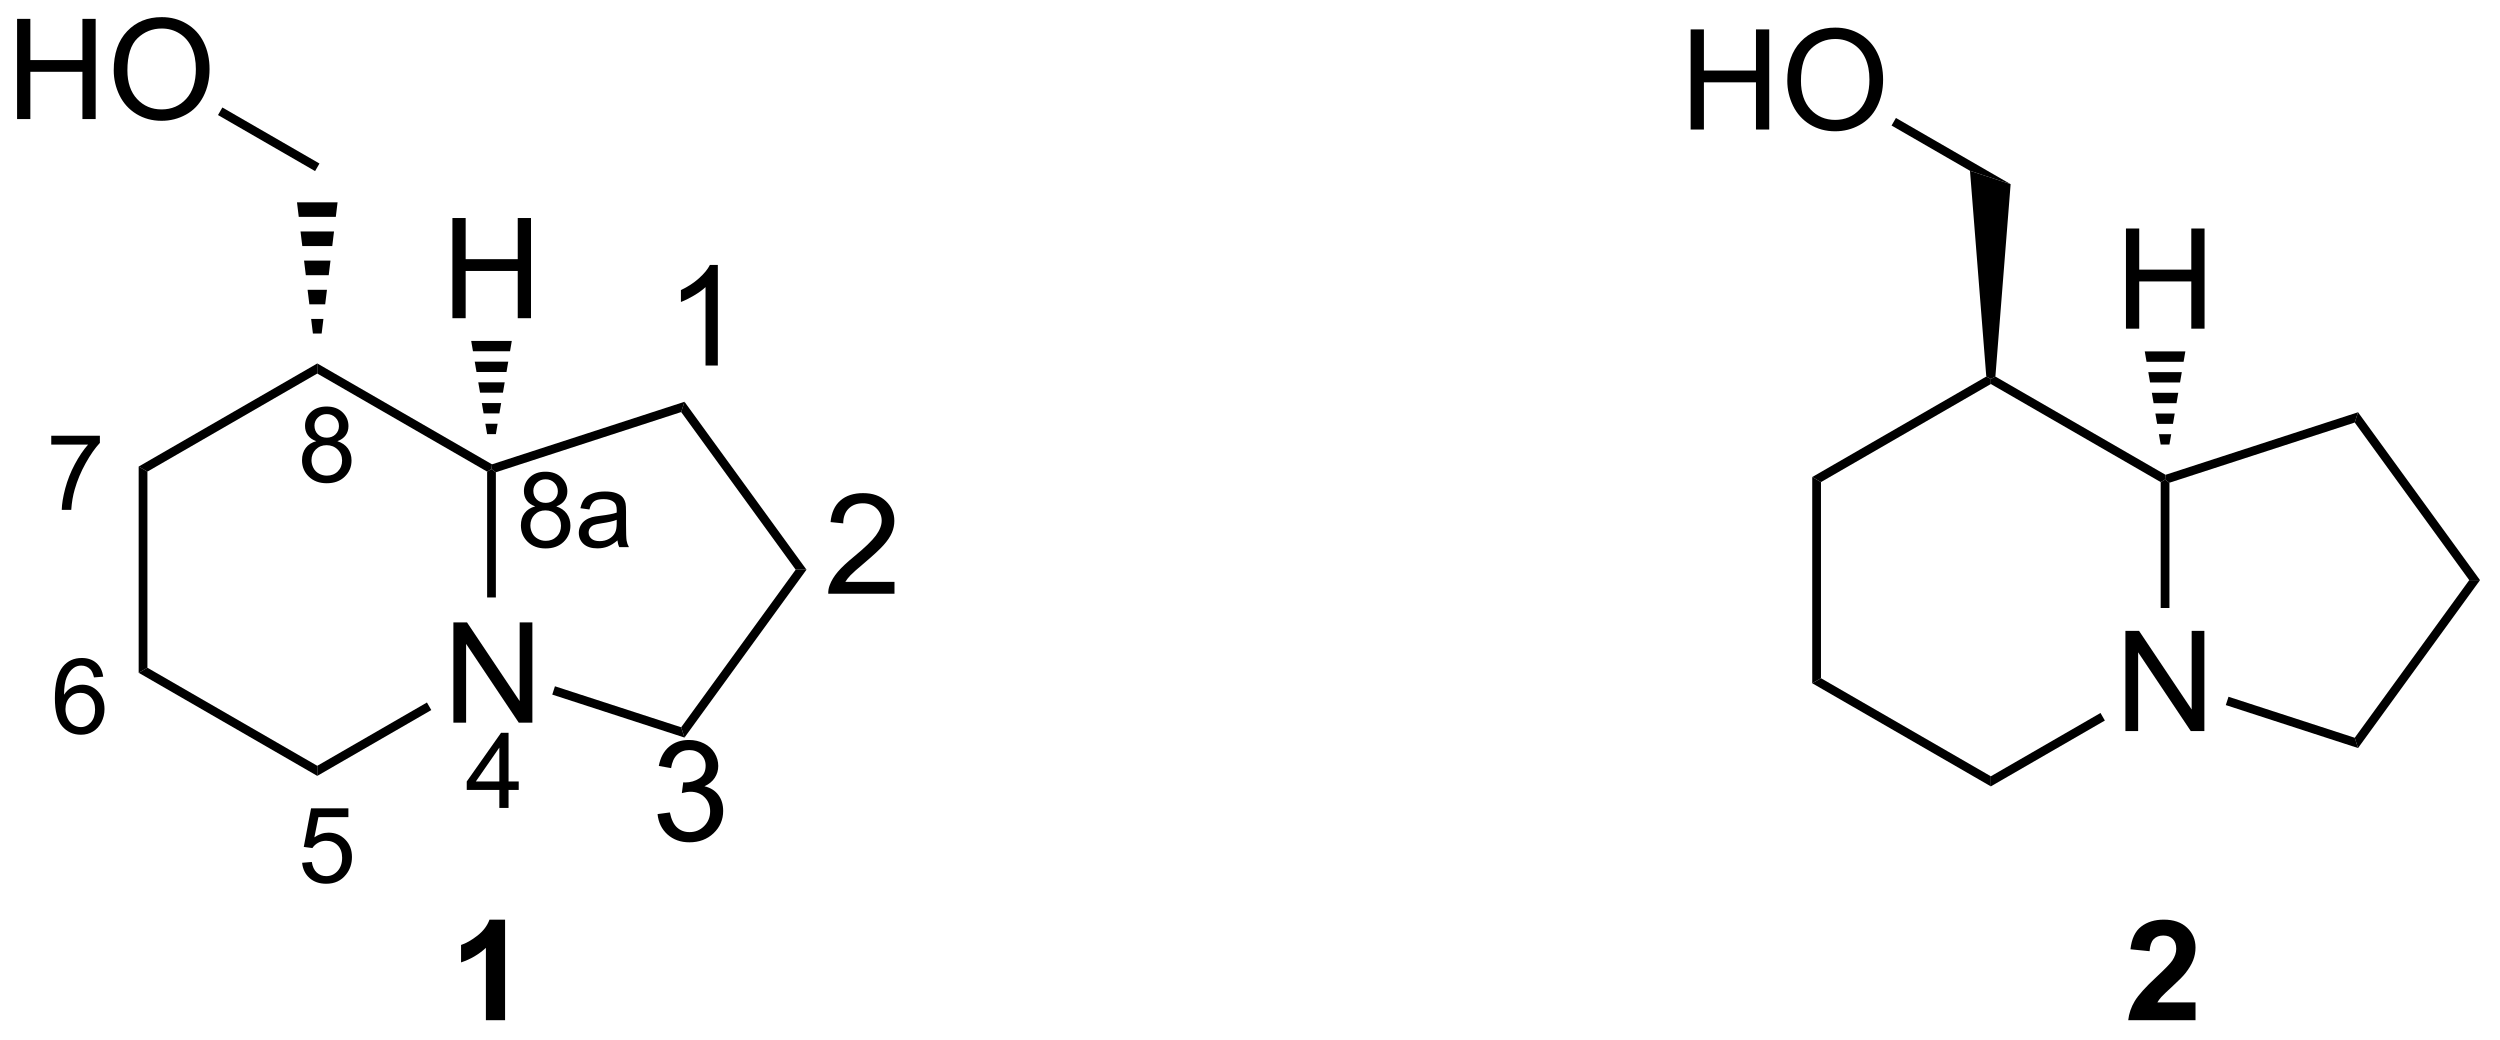 <?xml version="1.0" encoding="UTF-8"?>
<!DOCTYPE svg PUBLIC '-//W3C//DTD SVG 1.0//EN'
          'http://www.w3.org/TR/2001/REC-SVG-20010904/DTD/svg10.dtd'>
<svg stroke-dasharray="none" shape-rendering="auto" xmlns="http://www.w3.org/2000/svg" font-family="'Dialog'" text-rendering="auto" width="392" fill-opacity="1" color-interpolation="auto" color-rendering="auto" preserveAspectRatio="xMidYMid meet" font-size="12px" viewBox="0 0 392 163" fill="black" xmlns:xlink="http://www.w3.org/1999/xlink" stroke="black" image-rendering="auto" stroke-miterlimit="10" stroke-linecap="square" stroke-linejoin="miter" font-style="normal" stroke-width="1" height="163" stroke-dashoffset="0" font-weight="normal" stroke-opacity="1"
><!--Generated by the Batik Graphics2D SVG Generator--><defs id="genericDefs"
  /><g
  ><defs id="defs1"
    ><clipPath clipPathUnits="userSpaceOnUse" id="clipPath1"
      ><path d="M2.286 0.479 L149.104 0.479 L149.104 61.459 L2.286 61.459 L2.286 0.479 Z"
      /></clipPath
      ><clipPath clipPathUnits="userSpaceOnUse" id="clipPath2"
      ><path d="M204.513 271.901 L204.513 331.186 L347.249 331.186 L347.249 271.901 Z"
      /></clipPath
    ></defs
    ><g transform="scale(2.667,2.667) translate(-2.286,-0.479) matrix(1.029,0,0,1.029,-208.076,-279.198)"
    ><path d="M230.338 313.084 L230.338 307.357 L231.117 307.357 L234.125 311.852 L234.125 307.357 L234.851 307.357 L234.851 313.084 L234.073 313.084 L231.065 308.584 L231.065 313.084 L230.338 313.084 Z" stroke="none" clip-path="url(#clipPath2)"
    /></g
    ><g transform="matrix(2.743,0,0,2.743,-560.966,-745.805)"
    ><path d="M212.435 298.564 L212.935 298.853 L212.935 310.064 L212.435 310.353 Z" stroke="none" clip-path="url(#clipPath2)"
    /></g
    ><g transform="matrix(2.743,0,0,2.743,-560.966,-745.805)"
    ><path d="M212.435 310.353 L212.935 310.064 L222.645 315.67 L222.645 316.247 Z" stroke="none" clip-path="url(#clipPath2)"
    /></g
    ><g transform="matrix(2.743,0,0,2.743,-560.966,-745.805)"
    ><path d="M222.645 316.247 L222.645 315.67 L228.913 312.051 L229.163 312.484 Z" stroke="none" clip-path="url(#clipPath2)"
    /></g
    ><g transform="matrix(2.743,0,0,2.743,-560.966,-745.805)"
    ><path d="M232.854 306.049 L232.354 306.049 L232.354 298.853 L232.604 298.709 L232.854 298.89 Z" stroke="none" clip-path="url(#clipPath2)"
    /></g
    ><g transform="matrix(2.743,0,0,2.743,-560.966,-745.805)"
    ><path d="M232.633 298.436 L232.604 298.709 L232.354 298.853 L222.645 293.247 L222.645 292.67 Z" stroke="none" clip-path="url(#clipPath2)"
    /></g
    ><g transform="matrix(2.743,0,0,2.743,-560.966,-745.805)"
    ><path d="M222.645 292.67 L222.645 293.247 L212.935 298.853 L212.435 298.564 Z" stroke="none" clip-path="url(#clipPath2)"
    /></g
    ><g transform="matrix(2.743,0,0,2.743,-560.966,-745.805)"
    ><path d="M236.077 311.6 L236.231 311.124 L243.446 313.468 L243.637 314.056 Z" stroke="none" clip-path="url(#clipPath2)"
    /></g
    ><g transform="matrix(2.743,0,0,2.743,-560.966,-745.805)"
    ><path d="M243.637 314.056 L243.446 313.468 L249.992 304.459 L250.61 304.459 Z" stroke="none" clip-path="url(#clipPath2)"
    /></g
    ><g transform="matrix(2.743,0,0,2.743,-560.966,-745.805)"
    ><path d="M250.61 304.459 L249.992 304.459 L243.446 295.449 L243.637 294.861 Z" stroke="none" clip-path="url(#clipPath2)"
    /></g
    ><g transform="matrix(2.743,0,0,2.743,-560.966,-745.805)"
    ><path d="M243.637 294.861 L243.446 295.449 L232.854 298.89 L232.604 298.709 L232.633 298.436 Z" stroke="none" clip-path="url(#clipPath2)"
    /></g
    ><g transform="matrix(2.743,0,0,2.743,-560.966,-745.805)"
    ><path d="M230.37 290.084 L230.37 284.357 L231.127 284.357 L231.127 286.709 L234.104 286.709 L234.104 284.357 L234.862 284.357 L234.862 290.084 L234.104 290.084 L234.104 287.383 L231.127 287.383 L231.127 290.084 L230.37 290.084 Z" stroke="none" clip-path="url(#clipPath2)"
    /></g
    ><g transform="matrix(2.743,0,0,2.743,-560.966,-745.805)"
    ><path d="M232.354 296.709 L232.253 296.117 L232.955 296.117 L232.854 296.709 ZM232.152 295.525 L232.051 294.933 L233.157 294.933 L233.056 295.525 ZM231.95 294.342 L231.848 293.75 L233.359 293.75 L233.258 294.342 ZM231.747 293.159 L231.646 292.567 L233.562 292.567 L233.461 293.159 ZM231.545 291.975 L231.444 291.384 L233.764 291.384 L233.663 291.975 Z" stroke="none" clip-path="url(#clipPath2)"
    /></g
    ><g transform="matrix(2.743,0,0,2.743,-560.966,-745.805)"
    ><path d="M222.395 290.959 L222.294 290.125 L222.996 290.125 L222.895 290.959 ZM222.192 289.292 L222.091 288.459 L223.198 288.459 L223.097 289.292 ZM221.99 287.625 L221.889 286.792 L223.4 286.792 L223.299 287.625 ZM221.788 285.959 L221.687 285.125 L223.602 285.125 L223.501 285.959 ZM221.586 284.292 L221.485 283.459 L223.805 283.459 L223.704 284.292 Z" stroke="none" clip-path="url(#clipPath2)"
    /></g
    ><g transform="matrix(2.743,0,0,2.743,-560.966,-745.805)"
    ><path d="M326.005 313.683 L326.005 307.956 L326.784 307.956 L329.792 312.451 L329.792 307.956 L330.518 307.956 L330.518 313.683 L329.74 313.683 L326.732 309.183 L326.732 313.683 L326.005 313.683 Z" stroke="none" clip-path="url(#clipPath2)"
    /></g
    ><g transform="matrix(2.743,0,0,2.743,-560.966,-745.805)"
    ><path d="M308.102 299.163 L308.602 299.452 L308.602 310.663 L308.102 310.952 Z" stroke="none" clip-path="url(#clipPath2)"
    /></g
    ><g transform="matrix(2.743,0,0,2.743,-560.966,-745.805)"
    ><path d="M308.102 310.952 L308.602 310.663 L318.312 316.269 L318.312 316.846 Z" stroke="none" clip-path="url(#clipPath2)"
    /></g
    ><g transform="matrix(2.743,0,0,2.743,-560.966,-745.805)"
    ><path d="M318.312 316.846 L318.312 316.269 L324.58 312.65 L324.83 313.083 Z" stroke="none" clip-path="url(#clipPath2)"
    /></g
    ><g transform="matrix(2.743,0,0,2.743,-560.966,-745.805)"
    ><path d="M328.521 306.648 L328.021 306.648 L328.021 299.452 L328.271 299.307 L328.521 299.489 Z" stroke="none" clip-path="url(#clipPath2)"
    /></g
    ><g transform="matrix(2.743,0,0,2.743,-560.966,-745.805)"
    ><path d="M328.299 299.035 L328.271 299.307 L328.021 299.452 L318.312 293.846 L318.312 293.557 L318.572 293.419 Z" stroke="none" clip-path="url(#clipPath2)"
    /></g
    ><g transform="matrix(2.743,0,0,2.743,-560.966,-745.805)"
    ><path d="M318.051 293.419 L318.312 293.557 L318.312 293.846 L308.602 299.452 L308.102 299.163 Z" stroke="none" clip-path="url(#clipPath2)"
    /></g
    ><g transform="matrix(2.743,0,0,2.743,-560.966,-745.805)"
    ><path d="M331.743 312.199 L331.898 311.723 L339.113 314.067 L339.303 314.655 Z" stroke="none" clip-path="url(#clipPath2)"
    /></g
    ><g transform="matrix(2.743,0,0,2.743,-560.966,-745.805)"
    ><path d="M339.303 314.655 L339.113 314.067 L345.659 305.057 L346.276 305.057 Z" stroke="none" clip-path="url(#clipPath2)"
    /></g
    ><g transform="matrix(2.743,0,0,2.743,-560.966,-745.805)"
    ><path d="M346.276 305.057 L345.659 305.057 L339.113 296.048 L339.303 295.46 Z" stroke="none" clip-path="url(#clipPath2)"
    /></g
    ><g transform="matrix(2.743,0,0,2.743,-560.966,-745.805)"
    ><path d="M339.303 295.46 L339.113 296.048 L328.521 299.489 L328.271 299.307 L328.299 299.035 Z" stroke="none" clip-path="url(#clipPath2)"
    /></g
    ><g transform="matrix(2.743,0,0,2.743,-560.966,-745.805)"
    ><path d="M326.036 290.682 L326.036 284.956 L326.794 284.956 L326.794 287.307 L329.771 287.307 L329.771 284.956 L330.529 284.956 L330.529 290.682 L329.771 290.682 L329.771 287.982 L326.794 287.982 L326.794 290.682 L326.036 290.682 Z" stroke="none" clip-path="url(#clipPath2)"
    /></g
    ><g transform="matrix(2.743,0,0,2.743,-560.966,-745.805)"
    ><path d="M328.021 297.307 L327.92 296.716 L328.622 296.716 L328.521 297.307 ZM327.819 296.124 L327.717 295.532 L328.824 295.532 L328.723 296.124 ZM327.616 294.941 L327.515 294.349 L329.026 294.349 L328.925 294.941 ZM327.414 293.757 L327.313 293.166 L329.228 293.166 L329.127 293.757 ZM327.212 292.574 L327.111 291.982 L329.431 291.982 L329.33 292.574 Z" stroke="none" clip-path="url(#clipPath2)"
    /></g
    ><g transform="matrix(2.743,0,0,2.743,-560.966,-745.805)"
    ><path d="M318.572 293.419 L318.312 293.557 L318.051 293.419 L317.12 281.658 L319.443 282.422 Z" stroke="none" clip-path="url(#clipPath2)"
    /></g
    ><g transform="matrix(2.743,0,0,2.743,-560.966,-745.805)"
    ><path d="M233.38 330.214 L232.284 330.214 L232.284 326.075 Q231.682 326.638 230.864 326.909 L230.864 325.911 Q231.294 325.771 231.797 325.38 Q232.302 324.987 232.489 324.464 L233.38 324.464 L233.38 330.214 Z" stroke="none" clip-path="url(#clipPath2)"
    /></g
    ><g transform="matrix(2.743,0,0,2.743,-560.966,-745.805)"
    ><path d="M330.012 329.193 L330.012 330.214 L326.165 330.214 Q326.228 329.635 326.54 329.117 Q326.853 328.599 327.775 327.745 Q328.517 327.052 328.684 326.807 Q328.91 326.466 328.91 326.135 Q328.91 325.768 328.712 325.57 Q328.517 325.372 328.168 325.372 Q327.824 325.372 327.621 325.581 Q327.418 325.786 327.387 326.268 L326.293 326.159 Q326.392 325.253 326.908 324.859 Q327.423 324.464 328.197 324.464 Q329.043 324.464 329.527 324.922 Q330.012 325.378 330.012 326.057 Q330.012 326.443 329.874 326.794 Q329.736 327.143 329.434 327.526 Q329.236 327.779 328.715 328.255 Q328.197 328.732 328.056 328.888 Q327.918 329.044 327.832 329.193 L330.012 329.193 Z" stroke="none" clip-path="url(#clipPath2)"
    /></g
    ><g transform="matrix(2.743,0,0,2.743,-560.966,-745.805)"
    ><path d="M245.542 292.789 L244.839 292.789 L244.839 288.307 Q244.583 288.549 244.172 288.791 Q243.761 289.033 243.432 289.156 L243.432 288.476 Q244.021 288.197 244.461 287.804 Q244.904 287.408 245.089 287.039 L245.542 287.039 L245.542 292.789 Z" stroke="none" clip-path="url(#clipPath2)"
    /></g
    ><g transform="matrix(2.743,0,0,2.743,-560.966,-745.805)"
    ><path d="M255.64 305.156 L255.64 305.833 L251.854 305.833 Q251.846 305.578 251.937 305.344 Q252.08 304.958 252.398 304.583 Q252.718 304.208 253.32 303.716 Q254.252 302.95 254.58 302.502 Q254.908 302.055 254.908 301.656 Q254.908 301.239 254.609 300.953 Q254.312 300.664 253.83 300.664 Q253.322 300.664 253.018 300.969 Q252.713 301.273 252.71 301.812 L251.986 301.739 Q252.062 300.93 252.546 300.508 Q253.031 300.083 253.846 300.083 Q254.671 300.083 255.15 300.541 Q255.632 300.997 255.632 301.672 Q255.632 302.015 255.492 302.349 Q255.351 302.68 255.023 303.047 Q254.697 303.414 253.94 304.055 Q253.307 304.586 253.127 304.776 Q252.947 304.966 252.83 305.156 L255.64 305.156 Z" stroke="none" clip-path="url(#clipPath2)"
    /></g
    ><g transform="matrix(2.743,0,0,2.743,-560.966,-745.805)"
    ><path d="M242.097 318.43 L242.8 318.336 Q242.923 318.935 243.212 319.198 Q243.504 319.461 243.923 319.461 Q244.418 319.461 244.759 319.117 Q245.102 318.773 245.102 318.266 Q245.102 317.781 244.785 317.469 Q244.47 317.154 243.98 317.154 Q243.782 317.154 243.485 317.232 L243.564 316.615 Q243.634 316.622 243.675 316.622 Q244.126 316.622 244.485 316.388 Q244.845 316.154 244.845 315.664 Q244.845 315.279 244.582 315.026 Q244.321 314.771 243.907 314.771 Q243.496 314.771 243.222 315.029 Q242.949 315.286 242.871 315.802 L242.168 315.677 Q242.298 314.969 242.754 314.581 Q243.212 314.193 243.892 314.193 Q244.36 314.193 244.754 314.393 Q245.149 314.594 245.358 314.943 Q245.566 315.289 245.566 315.68 Q245.566 316.052 245.366 316.357 Q245.168 316.661 244.777 316.841 Q245.285 316.958 245.566 317.328 Q245.847 317.695 245.847 318.25 Q245.847 319 245.3 319.523 Q244.754 320.044 243.918 320.044 Q243.165 320.044 242.665 319.596 Q242.168 319.146 242.097 318.43 Z" stroke="none" clip-path="url(#clipPath2)"
    /></g
    ><g transform="matrix(2.743,0,0,2.743,-560.966,-745.805)"
    ><path d="M221.779 321.214 L222.332 321.167 Q222.394 321.571 222.617 321.774 Q222.841 321.977 223.158 321.977 Q223.539 321.977 223.802 321.69 Q224.066 321.403 224.066 320.928 Q224.066 320.477 223.812 320.217 Q223.56 319.956 223.15 319.956 Q222.894 319.956 222.689 320.073 Q222.484 320.188 222.367 320.372 L221.873 320.307 L222.289 318.102 L224.423 318.102 L224.423 318.606 L222.71 318.606 L222.478 319.76 Q222.865 319.491 223.291 319.491 Q223.853 319.491 224.24 319.882 Q224.627 320.27 224.627 320.882 Q224.627 321.466 224.287 321.889 Q223.873 322.413 223.158 322.413 Q222.572 322.413 222.201 322.085 Q221.832 321.755 221.779 321.214 Z" stroke="none" clip-path="url(#clipPath2)"
    /></g
    ><g transform="matrix(2.743,0,0,2.743,-560.966,-745.805)"
    ><path d="M210.406 310.576 L209.88 310.617 Q209.81 310.306 209.681 310.165 Q209.468 309.941 209.154 309.941 Q208.902 309.941 208.712 310.081 Q208.462 310.263 208.318 310.613 Q208.175 310.96 208.169 311.605 Q208.361 311.314 208.636 311.173 Q208.912 311.033 209.212 311.033 Q209.74 311.033 210.111 311.421 Q210.482 311.81 210.482 312.425 Q210.482 312.829 210.306 313.177 Q210.132 313.523 209.828 313.708 Q209.523 313.894 209.136 313.894 Q208.478 313.894 208.062 313.409 Q207.646 312.923 207.646 311.81 Q207.646 310.564 208.105 309.999 Q208.507 309.507 209.187 309.507 Q209.693 309.507 210.017 309.792 Q210.341 310.076 210.406 310.576 ZM208.251 312.427 Q208.251 312.701 208.367 312.951 Q208.484 313.199 208.691 313.329 Q208.9 313.458 209.128 313.458 Q209.462 313.458 209.703 313.189 Q209.943 312.919 209.943 312.456 Q209.943 312.011 209.705 311.755 Q209.468 311.499 209.107 311.499 Q208.75 311.499 208.5 311.755 Q208.251 312.011 208.251 312.427 Z" stroke="none" clip-path="url(#clipPath2)"
    /></g
    ><g transform="matrix(2.743,0,0,2.743,-560.966,-745.805)"
    ><path d="M207.438 297.309 L207.438 296.801 L210.218 296.801 L210.218 297.211 Q209.808 297.649 209.405 298.373 Q209.003 299.096 208.782 299.86 Q208.624 300.399 208.581 301.041 L208.038 301.041 Q208.048 300.534 208.237 299.817 Q208.429 299.098 208.784 298.432 Q209.139 297.766 209.542 297.309 L207.438 297.309 Z" stroke="none" clip-path="url(#clipPath2)"
    /></g
    ><g transform="matrix(2.743,0,0,2.743,-560.966,-745.805)"
    ><path d="M222.589 297.114 Q222.261 296.995 222.103 296.772 Q221.945 296.55 221.945 296.239 Q221.945 295.77 222.281 295.452 Q222.619 295.132 223.179 295.132 Q223.742 295.132 224.084 295.458 Q224.427 295.784 224.427 296.253 Q224.427 296.551 224.269 296.774 Q224.113 296.995 223.794 297.114 Q224.189 297.243 224.396 297.53 Q224.603 297.817 224.603 298.216 Q224.603 298.766 224.213 299.143 Q223.824 299.518 223.187 299.518 Q222.552 299.518 222.162 299.141 Q221.773 298.764 221.773 298.202 Q221.773 297.782 221.984 297.501 Q222.197 297.217 222.589 297.114 ZM222.484 296.221 Q222.484 296.526 222.679 296.719 Q222.877 296.913 223.191 296.913 Q223.496 296.913 223.689 296.721 Q223.884 296.528 223.884 296.251 Q223.884 295.96 223.683 295.762 Q223.484 295.565 223.185 295.565 Q222.882 295.565 222.683 295.759 Q222.484 295.952 222.484 296.221 ZM222.314 298.204 Q222.314 298.43 222.422 298.641 Q222.529 298.852 222.74 298.967 Q222.951 299.083 223.193 299.083 Q223.572 299.083 223.818 298.841 Q224.064 298.596 224.064 298.221 Q224.064 297.841 223.81 297.592 Q223.556 297.342 223.175 297.342 Q222.804 297.342 222.558 297.589 Q222.314 297.835 222.314 298.204 Z" stroke="none" clip-path="url(#clipPath2)"
    /></g
    ><g transform="matrix(2.743,0,0,2.743,-560.966,-745.805)"
    ><path d="M235.102 300.841 Q234.774 300.722 234.615 300.499 Q234.457 300.276 234.457 299.966 Q234.457 299.497 234.793 299.179 Q235.131 298.858 235.691 298.858 Q236.254 298.858 236.596 299.185 Q236.94 299.511 236.94 299.98 Q236.94 300.278 236.781 300.501 Q236.625 300.722 236.307 300.841 Q236.701 300.97 236.908 301.257 Q237.115 301.544 237.115 301.942 Q237.115 302.493 236.725 302.87 Q236.336 303.245 235.699 303.245 Q235.065 303.245 234.674 302.868 Q234.285 302.491 234.285 301.929 Q234.285 301.509 234.496 301.228 Q234.709 300.944 235.102 300.841 ZM234.996 299.948 Q234.996 300.253 235.191 300.446 Q235.389 300.64 235.703 300.64 Q236.008 300.64 236.201 300.448 Q236.397 300.255 236.397 299.978 Q236.397 299.687 236.195 299.489 Q235.996 299.292 235.697 299.292 Q235.395 299.292 235.195 299.485 Q234.996 299.679 234.996 299.948 ZM234.826 301.931 Q234.826 302.157 234.934 302.368 Q235.041 302.579 235.252 302.694 Q235.463 302.81 235.705 302.81 Q236.084 302.81 236.33 302.567 Q236.576 302.323 236.576 301.948 Q236.576 301.567 236.322 301.319 Q236.069 301.069 235.688 301.069 Q235.316 301.069 235.07 301.315 Q234.826 301.562 234.826 301.931 ZM239.804 302.786 Q239.511 303.036 239.239 303.14 Q238.97 303.241 238.659 303.241 Q238.146 303.241 237.87 302.991 Q237.595 302.739 237.595 302.351 Q237.595 302.122 237.698 301.933 Q237.804 301.743 237.972 301.63 Q238.14 301.515 238.351 301.456 Q238.507 301.415 238.819 301.378 Q239.458 301.302 239.761 301.196 Q239.763 301.087 239.763 301.058 Q239.763 300.735 239.614 300.605 Q239.411 300.425 239.013 300.425 Q238.642 300.425 238.464 300.556 Q238.286 300.687 238.202 301.017 L237.687 300.946 Q237.757 300.616 237.917 300.413 Q238.079 300.208 238.384 300.099 Q238.689 299.989 239.089 299.989 Q239.487 299.989 239.735 300.083 Q239.985 300.177 240.103 300.319 Q240.22 300.46 240.267 300.677 Q240.294 300.812 240.294 301.163 L240.294 301.866 Q240.294 302.603 240.327 302.798 Q240.36 302.991 240.46 303.171 L239.909 303.171 Q239.827 303.007 239.804 302.786 ZM239.761 301.608 Q239.474 301.726 238.899 301.808 Q238.573 301.855 238.439 301.913 Q238.304 301.972 238.23 302.085 Q238.157 302.198 238.157 302.335 Q238.157 302.546 238.317 302.687 Q238.478 302.827 238.784 302.827 Q239.089 302.827 239.325 302.694 Q239.564 302.562 239.675 302.329 Q239.761 302.151 239.761 301.802 L239.761 301.608 Z" stroke="none" clip-path="url(#clipPath2)"
    /></g
    ><g transform="matrix(2.743,0,0,2.743,-560.966,-745.805)"
    ><path d="M233.052 318.079 L233.052 317.05 L231.189 317.05 L231.189 316.567 L233.15 313.784 L233.579 313.784 L233.579 316.567 L234.16 316.567 L234.16 317.05 L233.579 317.05 L233.579 318.079 L233.052 318.079 ZM233.052 316.567 L233.052 314.63 L231.708 316.567 L233.052 316.567 Z" stroke="none" clip-path="url(#clipPath2)"
    /></g
    ><g transform="matrix(2.743,0,0,2.743,-560.966,-745.805)"
    ><path d="M205.485 278.701 L205.485 272.974 L206.243 272.974 L206.243 275.326 L209.22 275.326 L209.22 272.974 L209.977 272.974 L209.977 278.701 L209.22 278.701 L209.22 276 L206.243 276 L206.243 278.701 L205.485 278.701 ZM211.01 275.912 Q211.01 274.485 211.776 273.68 Q212.541 272.873 213.752 272.873 Q214.544 272.873 215.179 273.253 Q215.817 273.631 216.151 274.308 Q216.487 274.985 216.487 275.844 Q216.487 276.716 216.135 277.404 Q215.783 278.091 215.138 278.446 Q214.494 278.8 213.747 278.8 Q212.94 278.8 212.302 278.409 Q211.666 278.016 211.338 277.341 Q211.01 276.664 211.01 275.912 ZM211.791 275.922 Q211.791 276.959 212.346 277.555 Q212.903 278.149 213.744 278.149 Q214.599 278.149 215.151 277.547 Q215.705 276.946 215.705 275.841 Q215.705 275.141 215.468 274.62 Q215.231 274.099 214.776 273.813 Q214.322 273.524 213.755 273.524 Q212.95 273.524 212.369 274.079 Q211.791 274.631 211.791 275.922 Z" stroke="none" clip-path="url(#clipPath2)"
    /></g
    ><g transform="matrix(2.743,0,0,2.743,-560.966,-745.805)"
    ><path d="M222.77 281.242 L222.52 281.675 L216.97 278.471 L217.22 278.038 Z" stroke="none" clip-path="url(#clipPath2)"
    /></g
    ><g transform="matrix(2.743,0,0,2.743,-560.966,-745.805)"
    ><path d="M301.152 279.3 L301.152 273.573 L301.91 273.573 L301.91 275.925 L304.886 275.925 L304.886 273.573 L305.644 273.573 L305.644 279.3 L304.886 279.3 L304.886 276.599 L301.91 276.599 L301.91 279.3 L301.152 279.3 ZM306.677 276.511 Q306.677 275.084 307.442 274.279 Q308.208 273.472 309.419 273.472 Q310.211 273.472 310.846 273.852 Q311.484 274.23 311.817 274.907 Q312.153 275.584 312.153 276.443 Q312.153 277.315 311.802 278.003 Q311.45 278.69 310.804 279.045 Q310.161 279.399 309.414 279.399 Q308.606 279.399 307.968 279.008 Q307.333 278.615 307.005 277.94 Q306.677 277.263 306.677 276.511 ZM307.458 276.521 Q307.458 277.558 308.013 278.154 Q308.57 278.748 309.411 278.748 Q310.265 278.748 310.817 278.146 Q311.372 277.545 311.372 276.44 Q311.372 275.74 311.135 275.219 Q310.898 274.698 310.442 274.412 Q309.989 274.123 309.422 274.123 Q308.617 274.123 308.036 274.678 Q307.458 275.23 307.458 276.521 Z" stroke="none" clip-path="url(#clipPath2)"
    /></g
    ><g transform="matrix(2.743,0,0,2.743,-560.966,-745.805)"
    ><path d="M319.443 282.422 L317.12 281.658 L312.637 279.07 L312.887 278.637 Z" stroke="none" clip-path="url(#clipPath2)"
    /></g
  ></g
></svg
>

